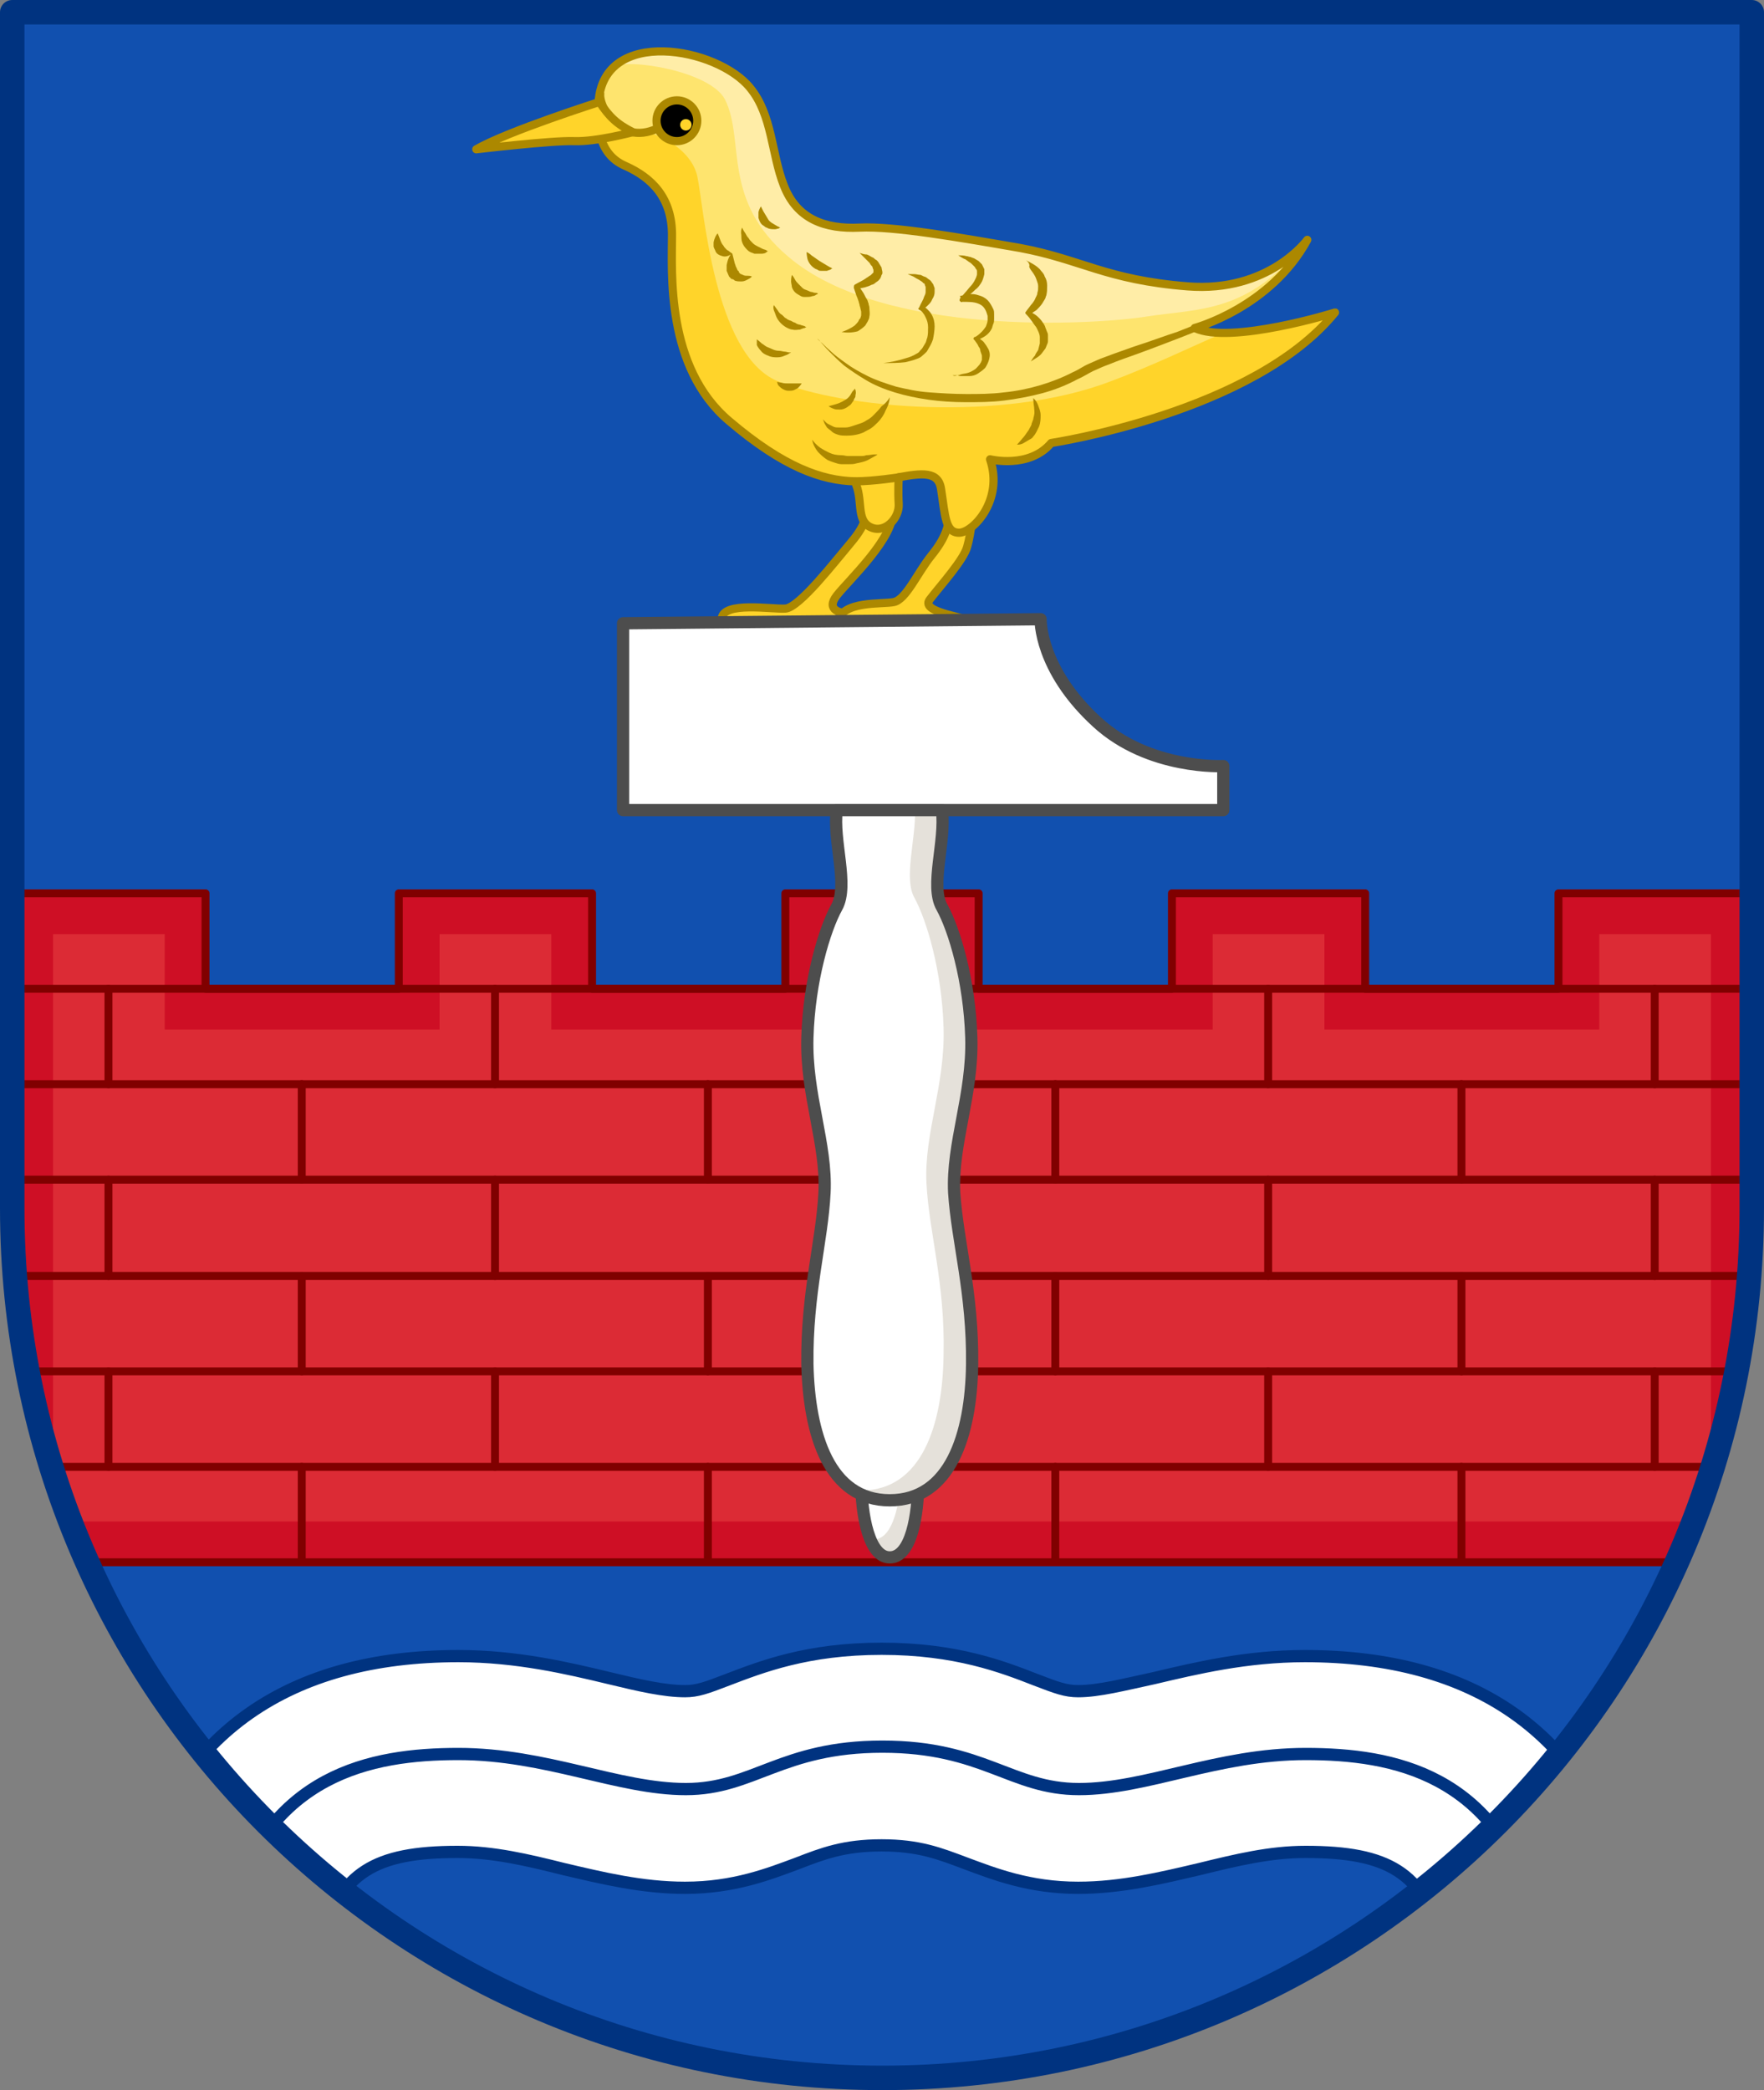 <?xml version="1.0" encoding="utf-8"?>
<!-- Generator: Adobe Illustrator 20.1.0, SVG Export Plug-In . SVG Version: 6.00 Build 0)  -->
<svg version="1.0" id="Layer_1" xmlns="http://www.w3.org/2000/svg" xmlns:xlink="http://www.w3.org/1999/xlink" x="0px" y="0px"
	 viewBox="0 0 216.3 256.2" style="enable-background:new 0 0 216.3 256.2;" xml:space="preserve">
<rect x="0" y="0" width="216.3" height="256.2" fill="#808080" stroke="none"/>
<path style="fill:#1150AF;" d="M214.8,1.5v146.6c0,58.9-47.7,106.6-106.6,106.6C49.2,254.7,1.5,207,1.5,148.1V1.5H214.8z"/>
<g>
	<defs>
		<path id="SVGID_1_" d="M214.8,1.5v146.6c0,58.9-47.7,106.6-106.6,106.6C49.2,254.7,1.5,207,1.5,148.1V1.5H214.8z"/>
	</defs>
	<clipPath id="SVGID_2_">
		<use xlink:href="#SVGID_1_"  style="overflow:visible;"/>
	</clipPath>
	<g style="clip-path:url(#SVGID_2_);">
		<polygon style="fill:#CE0F25;stroke:#800000;stroke-width:0.971;stroke-linecap:round;stroke-linejoin:round;" points="1.5,191.5 
			214.8,191.5 214.8,109.5 191.1,109.5 191.1,121.2 167.4,121.2 167.4,109.5 143.7,109.5 143.7,121.2 120,121.2 120,109.5 
			96.3,109.5 96.3,121.2 72.6,121.2 72.6,109.5 48.9,109.5 48.9,121.2 25.2,121.2 25.2,109.5 1.5,109.5 		"/>
		<polygon style="fill:#DC2B35;" points="6.5,186.5 6.5,114.5 20.2,114.5 20.2,126.2 53.9,126.2 53.9,114.5 67.6,114.5 67.6,126.2 
			101.3,126.2 101.3,114.5 115,114.5 115,126.2 148.7,126.2 148.7,114.5 162.4,114.5 162.4,126.2 196.1,126.2 196.1,114.5 
			209.8,114.5 209.8,186.5 		"/>
		
			<line style="fill:none;stroke:#800000;stroke-width:0.971;stroke-linecap:round;stroke-linejoin:round;" x1="1.5" y1="121.2" x2="214.8" y2="121.2"/>
		
			<line style="fill:none;stroke:#800000;stroke-width:0.971;stroke-linecap:round;stroke-linejoin:round;" x1="1.5" y1="132.9" x2="214.8" y2="132.9"/>
		
			<line style="fill:none;stroke:#800000;stroke-width:0.971;stroke-linecap:round;stroke-linejoin:round;" x1="1.5" y1="179.8" x2="214.8" y2="179.8"/>
		
			<line style="fill:none;stroke:#800000;stroke-width:0.971;stroke-linecap:round;stroke-linejoin:round;" x1="1.5" y1="168.1" x2="214.8" y2="168.1"/>
		
			<line style="fill:none;stroke:#800000;stroke-width:0.971;stroke-linecap:round;stroke-linejoin:round;" x1="1.5" y1="156.4" x2="214.8" y2="156.4"/>
		
			<line style="fill:none;stroke:#800000;stroke-width:0.971;stroke-linecap:round;stroke-linejoin:round;" x1="1.5" y1="144.6" x2="214.8" y2="144.6"/>
		
			<line style="fill:none;stroke:#800000;stroke-width:0.971;stroke-linecap:round;stroke-linejoin:round;" x1="13.3" y1="121.2" x2="13.3" y2="132.9"/>
		
			<line style="fill:none;stroke:#800000;stroke-width:0.971;stroke-linecap:round;stroke-linejoin:round;" x1="60.7" y1="121.2" x2="60.7" y2="132.9"/>
		
			<line style="fill:none;stroke:#800000;stroke-width:0.971;stroke-linecap:round;stroke-linejoin:round;" x1="108.1" y1="121.2" x2="108.1" y2="132.9"/>
		
			<line style="fill:none;stroke:#800000;stroke-width:0.971;stroke-linecap:round;stroke-linejoin:round;" x1="155.5" y1="121.2" x2="155.5" y2="132.9"/>
		
			<line style="fill:none;stroke:#800000;stroke-width:0.971;stroke-linecap:round;stroke-linejoin:round;" x1="202.9" y1="121.2" x2="202.9" y2="132.9"/>
		
			<line style="fill:none;stroke:#800000;stroke-width:0.971;stroke-linecap:round;stroke-linejoin:round;" x1="37" y1="132.9" x2="37" y2="144.6"/>
		
			<line style="fill:none;stroke:#800000;stroke-width:0.971;stroke-linecap:round;stroke-linejoin:round;" x1="86.8" y1="132.9" x2="86.8" y2="144.6"/>
		
			<line style="fill:none;stroke:#800000;stroke-width:0.971;stroke-linecap:round;stroke-linejoin:round;" x1="129.4" y1="132.9" x2="129.4" y2="144.6"/>
		
			<line style="fill:none;stroke:#800000;stroke-width:0.971;stroke-linecap:round;stroke-linejoin:round;" x1="179.2" y1="132.9" x2="179.2" y2="144.6"/>
		
			<line style="fill:none;stroke:#800000;stroke-width:0.971;stroke-linecap:round;stroke-linejoin:round;" x1="13.3" y1="144.6" x2="13.3" y2="156.4"/>
		
			<line style="fill:none;stroke:#800000;stroke-width:0.971;stroke-linecap:round;stroke-linejoin:round;" x1="60.7" y1="144.6" x2="60.7" y2="156.4"/>
		
			<line style="fill:none;stroke:#800000;stroke-width:0.971;stroke-linecap:round;stroke-linejoin:round;" x1="108.1" y1="144.6" x2="108.1" y2="156.4"/>
		
			<line style="fill:none;stroke:#800000;stroke-width:0.971;stroke-linecap:round;stroke-linejoin:round;" x1="155.5" y1="144.6" x2="155.5" y2="156.4"/>
		
			<line style="fill:none;stroke:#800000;stroke-width:0.971;stroke-linecap:round;stroke-linejoin:round;" x1="202.9" y1="144.6" x2="202.9" y2="156.4"/>
		
			<line style="fill:none;stroke:#800000;stroke-width:0.971;stroke-linecap:round;stroke-linejoin:round;" x1="37" y1="156.4" x2="37" y2="168.1"/>
		
			<line style="fill:none;stroke:#800000;stroke-width:0.971;stroke-linecap:round;stroke-linejoin:round;" x1="86.8" y1="156.4" x2="86.8" y2="168.1"/>
		
			<line style="fill:none;stroke:#800000;stroke-width:0.971;stroke-linecap:round;stroke-linejoin:round;" x1="129.4" y1="156.4" x2="129.4" y2="168.1"/>
		
			<line style="fill:none;stroke:#800000;stroke-width:0.971;stroke-linecap:round;stroke-linejoin:round;" x1="179.2" y1="156.4" x2="179.2" y2="168.1"/>
		
			<line style="fill:none;stroke:#800000;stroke-width:0.971;stroke-linecap:round;stroke-linejoin:round;" x1="13.3" y1="168.1" x2="13.3" y2="179.8"/>
		
			<line style="fill:none;stroke:#800000;stroke-width:0.971;stroke-linecap:round;stroke-linejoin:round;" x1="60.7" y1="168.1" x2="60.7" y2="179.8"/>
		
			<line style="fill:none;stroke:#800000;stroke-width:0.971;stroke-linecap:round;stroke-linejoin:round;" x1="108.1" y1="168.1" x2="108.1" y2="179.8"/>
		
			<line style="fill:none;stroke:#800000;stroke-width:0.971;stroke-linecap:round;stroke-linejoin:round;" x1="155.5" y1="168.1" x2="155.5" y2="179.8"/>
		
			<line style="fill:none;stroke:#800000;stroke-width:0.971;stroke-linecap:round;stroke-linejoin:round;" x1="202.9" y1="168.1" x2="202.9" y2="179.8"/>
		
			<line style="fill:none;stroke:#800000;stroke-width:0.971;stroke-linecap:round;stroke-linejoin:round;" x1="37" y1="179.8" x2="37" y2="191.5"/>
		
			<line style="fill:none;stroke:#800000;stroke-width:0.971;stroke-linecap:round;stroke-linejoin:round;" x1="86.8" y1="179.8" x2="86.8" y2="191.5"/>
		
			<line style="fill:none;stroke:#800000;stroke-width:0.971;stroke-linecap:round;stroke-linejoin:round;" x1="129.4" y1="179.8" x2="129.4" y2="191.5"/>
		
			<line style="fill:none;stroke:#800000;stroke-width:0.971;stroke-linecap:round;stroke-linejoin:round;" x1="179.2" y1="179.8" x2="179.2" y2="191.5"/>
	</g>
</g>
<g>
	<g>
		<path style="fill:#FFD42A;stroke:#AC8800;stroke-linecap:round;stroke-linejoin:round;stroke-miterlimit:10;" d="M106.2,61.4
			c0.3,2.1-0.4,3.4-2.1,5.4s-6.1,7.7-7.8,7.8s-7.6-0.9-7.8,1.2s13.6,1.8,14.7,1.6s2.1-2.2,1-2.2s-3-0.4-1.6-2.2
			c1.4-1.8,7.4-7.4,6.8-10.5S106.2,61.4,106.2,61.4z"/>
		<path style="fill:#FFD42A;stroke:#AC8800;stroke-linecap:round;stroke-linejoin:round;stroke-miterlimit:10;" d="M116.5,62.5
			c-0.1,2-0.6,3.5-2.3,5.6c-1.7,2.1-3.1,5.4-4.6,5.7c-1.5,0.3-6.3-0.2-6.9,2.4c-0.6,2.5,15.2,0.5,15.9,0c0.8-0.5-5.9-1-4.6-2.7
			c1.3-1.7,4.2-4.9,4.6-6.5c0.5-1.7,0.7-4.4,0.7-4.4H116.5z"/>
		<path style="fill:#FEE46E;" d="M146.5,40.2c0,0,9.3-2.5,13.8-10.8c0,0-4.7,6.5-14.7,5.7s-13-3.3-20.5-4.7
			c-7.5-1.3-15.5-2.7-19.7-2.5c-4.2,0.2-7.7-1-9.3-5.2c-1.5-3.8-1.4-8.6-4.1-11.9c-2-2.5-6.5-4.4-10.6-4.5c-4.1-0.1-7.7,1.6-8,6.2
			c-0.2,2.5-0.2,6.3,3.2,7.8s5.8,4,5.8,8.5s-0.8,16.2,7,22.8c6.7,5.7,11.4,7.3,15.4,7.4l0,0c1.1,2.2,0.1,4.7,1.9,5.6
			s3.6-1.1,3.5-2.8c-0.1-1.7,0-3.3,0-3.3c2.8-0.5,4.9-0.8,5.2,1.5c0.5,3.2,0.5,5.3,2.2,5.3c1.7,0,5.5-4,3.8-9c0,0,4.8,1.2,7.5-2
			c0,0,24.8-3.7,34.8-16C163.8,38.3,150.8,42.3,146.5,40.2z"/>
		<path style="fill:#FFD42A;" d="M163.8,38.3c-10,12.3-34.8,16-34.8,16c-2.7,3.2-7.5,2-7.5,2c1.7,5-2.2,9-3.8,9
			c-1.7,0-1.7-2.2-2.2-5.3c-0.4-2.3-2.4-2-5.2-1.5c0,0-0.1,1.6,0,3.3c0.1,1.7-1.8,3.7-3.5,2.8c-1.8-0.9-0.8-3.4-1.9-5.6v0
			c-4-0.1-8.7-1.6-15.4-7.4c-7.8-6.7-7-18.3-7-22.8s-2.5-7-5.8-8.5c-3-1.3-3.3-4.5-3.2-7c1.7,2,4.6,3.2,5.5,3
			c0.9-0.3,5.7,1.7,6.5,5.3c0.8,3.7,2,21.8,9.8,25.1s27.5,5.2,41,0c4.8-1.8,9.4-4,13.9-6C155.7,40.8,163.8,38.3,163.8,38.3z"/>
		<path style="fill:#FFEDA7;" d="M160,29.7c-6.9,8.8-13.1,8.1-19.4,9.1c-6.3,1-32.2,2.6-43.9-7.3c-8.3-7-5.3-14.3-7.8-19.3
			c-1.8-3.5-12-5.1-13.6-4l0,0c1.5-1.4,3.7-1.9,6.1-1.9c4.1,0.1,8.6,1.9,10.6,4.5c2.6,3.3,2.6,8.1,4.1,11.9c1.7,4.2,5.2,5.3,9.3,5.2
			c4.2-0.2,12.2,1.2,19.7,2.5c7.5,1.3,10.5,3.8,20.5,4.7C154.2,35.7,158.8,31.1,160,29.7z"/>
		<path style="fill:#AC8800;" d="M146.7,40.6c0,0-0.7,0.3-2,0.8c-1.3,0.5-3.1,1.2-5.3,2c-1.1,0.4-2.3,0.8-3.5,1.3
			c-0.6,0.2-1.2,0.5-1.9,0.8c-0.6,0.3-1.2,0.7-1.9,1c-1.3,0.7-2.8,1.3-4.3,1.7c-1.5,0.4-3.1,0.7-4.7,0.9c-1.6,0.2-3.2,0.2-4.7,0.2
			c-1.5,0-3.1-0.1-4.5-0.3c-2.9-0.4-5.7-1.2-7.7-2.4c-1-0.6-1.9-1.2-2.7-1.8c-0.7-0.6-1.3-1.2-1.8-1.7c-0.5-0.5-0.8-0.9-1.1-1.2
			c-0.2-0.3-0.4-0.4-0.4-0.4s0.1,0.1,0.4,0.4c0.3,0.2,0.6,0.6,1.2,1.1c0.5,0.5,1.2,1,1.9,1.5c0.8,0.6,1.7,1.1,2.7,1.6
			c1,0.5,2.2,0.9,3.5,1.3c1.3,0.3,2.6,0.6,4.1,0.7c1.4,0.1,2.9,0.2,4.5,0.2c1.5,0,3,0,4.6-0.2c3-0.3,6-1.2,8.5-2.5
			c0.7-0.3,1.2-0.7,1.9-1c0.7-0.3,1.3-0.6,1.9-0.8c1.3-0.5,2.5-0.9,3.6-1.3c2.2-0.7,4-1.4,5.3-1.8c1.3-0.5,2-0.8,2-0.8L146.7,40.6z"
			/>
		<path style="fill:none;stroke:#AC8800;stroke-linecap:round;stroke-linejoin:round;stroke-miterlimit:10;" d="M146.5,40.2
			c0,0,9.3-2.5,13.8-10.8c0,0-4.7,6.5-14.7,5.7s-13-3.3-20.5-4.7c-7.5-1.3-15.5-2.7-19.7-2.5c-4.2,0.2-7.7-1-9.3-5.2
			c-1.5-3.8-1.4-8.6-4.1-11.9c-2-2.5-6.5-4.4-10.6-4.5c-4.1-0.1-7.7,1.6-8,6.2c-0.2,2.5-0.2,6.3,3.2,7.8s5.8,4,5.8,8.5
			s-0.8,16.2,7,22.8c6.7,5.7,11.4,7.3,15.4,7.4l0,0c1.1,2.2,0.1,4.7,1.9,5.6s3.6-1.1,3.5-2.8c-0.1-1.7,0-3.3,0-3.3
			c2.8-0.5,4.9-0.8,5.2,1.5c0.5,3.2,0.5,5.3,2.2,5.3c1.7,0,5.5-4,3.8-9c0,0,4.8,1.2,7.5-2c0,0,24.8-3.7,34.8-16
			C163.8,38.3,150.8,42.3,146.5,40.2z"/>
		<path style="fill:none;stroke:#AC8800;stroke-linecap:round;stroke-linejoin:round;stroke-miterlimit:10;" d="M104.9,59
			c2.2,0,5.4-0.5,5.4-0.5"/>
		<path style="fill:none;stroke:#AC8800;stroke-linecap:round;stroke-linejoin:round;stroke-miterlimit:10;" d="M73.6,11.5
			c-0.2,1.6,2.7,7.1,8,3.7"/>
		<g>
			<circle style="stroke:#AC8800;stroke-linecap:round;stroke-linejoin:round;stroke-miterlimit:10;" cx="83" cy="14.8" r="2.5"/>
			<circle style="fill:#FFD42A;" cx="84.1" cy="15.3" r="0.7"/>
		</g>
		<path style="fill:#FFD42A;stroke:#AC8800;stroke-linecap:round;stroke-linejoin:round;stroke-miterlimit:10;" d="M77.6,16.2
			c-2-1-2.9-1.9-4.1-3.7c0,0-11.3,3.6-15.1,5.8c0,0,9.3-1.1,12-1S77.6,16.2,77.6,16.2z"/>
		<path style="fill:#AC8800;" d="M88,28.6c0.3,0.7,0.4,1.2,0.7,1.5c0.1,0.2,0.2,0.3,0.4,0.5c0.1,0.1,0.2,0.1,0.3,0.2
			c0.1,0.1,0.3,0.2,0.4,0.3l0,0l0,0c0.1,0.4,0.2,0.8,0.3,1.2c0.1,0.2,0.1,0.4,0.2,0.5c0.1,0.2,0.1,0.3,0.2,0.4
			c0.1,0,0.1,0.1,0.1,0.2c0.1,0,0.1,0.1,0.1,0.1c0.1,0.1,0.2,0.1,0.4,0.2c0.2,0.1,0.3,0.1,0.5,0.1c0.2,0,0.4,0,0.6,0.1
			c-0.2,0.2-0.4,0.3-0.6,0.4c-0.2,0.1-0.4,0.2-0.7,0.2c-0.3,0-0.5,0-0.8-0.1c-0.1-0.1-0.2-0.2-0.4-0.2c-0.1-0.1-0.2-0.2-0.3-0.3
			c-0.1-0.2-0.2-0.5-0.3-0.7c0-0.2,0-0.5,0-0.7c0.1-0.5,0.2-0.9,0.5-1.3l0,0l0,0c-0.3,0.2-0.7,0.3-1,0.2c-0.4-0.1-0.8-0.3-0.9-0.7
			c-0.1-0.2-0.2-0.4-0.2-0.5c0-0.2,0-0.4,0-0.5C87.6,29.2,87.8,28.8,88,28.6z"/>
		<path style="fill:#AC8800;" d="M91,27.9c0,0,0.1,0.3,0.4,0.7c0.1,0.2,0.2,0.4,0.4,0.6c0.1,0.2,0.3,0.4,0.5,0.6
			c0.2,0.2,0.4,0.3,0.6,0.4c0.2,0.1,0.4,0.2,0.6,0.3c0.2,0.1,0.4,0.1,0.5,0.2c0.1,0.1,0.2,0.1,0.2,0.1s-0.1,0-0.2,0.1
			c-0.1,0.1-0.3,0.2-0.6,0.2c-0.3,0-0.6,0-0.9,0c-0.2-0.1-0.3-0.1-0.5-0.2c-0.2-0.1-0.3-0.2-0.4-0.3c-0.3-0.3-0.5-0.6-0.6-0.9
			c-0.1-0.3-0.1-0.6-0.1-0.9C90.8,28.2,91,27.9,91,27.9z"/>
		<path style="fill:#AC8800;" d="M93.3,25.3c0,0,0.1,0.2,0.3,0.6c0.1,0.2,0.2,0.3,0.3,0.5c0.1,0.2,0.2,0.3,0.3,0.5
			c0.1,0.2,0.3,0.3,0.4,0.4c0.2,0.1,0.3,0.2,0.5,0.3c0.2,0.1,0.3,0.2,0.4,0.2c0.1,0.1,0.2,0.1,0.2,0.1s-0.1,0-0.2,0.1
			c-0.1,0-0.3,0.1-0.5,0.1c-0.2,0-0.5,0-0.8-0.1c-0.1-0.1-0.3-0.1-0.4-0.2c-0.1-0.1-0.3-0.2-0.4-0.3c-0.2-0.2-0.3-0.5-0.4-0.8
			C93,26.5,93,26.2,93,26C93.1,25.6,93.3,25.3,93.3,25.3z"/>
		<path style="fill:#AC8800;" d="M98.9,30.9c0,0,0.3,0.1,0.6,0.4c0.3,0.2,0.7,0.5,1,0.7c0.3,0.2,0.7,0.4,1,0.6
			c0.2,0.1,0.3,0.2,0.4,0.2c0.1,0.1,0.2,0.1,0.2,0.1s-0.1,0-0.2,0.1c-0.1,0.1-0.3,0.1-0.5,0.2c-0.1,0-0.2,0-0.3,0
			c-0.1,0-0.3,0-0.4,0c-0.1,0-0.3,0-0.4-0.1c-0.1-0.1-0.3-0.1-0.4-0.2c-0.5-0.3-0.8-0.8-0.9-1.2C98.9,31.2,98.9,30.9,98.9,30.9z"/>
		<path style="fill:#AC8800;" d="M97.1,33.7c0,0,0.2,0.2,0.4,0.6c0.1,0.2,0.3,0.4,0.4,0.5c0.2,0.2,0.3,0.3,0.5,0.5
			c0.2,0.2,0.4,0.2,0.6,0.3c0.2,0.1,0.4,0.2,0.6,0.2c0.2,0.1,0.4,0.1,0.5,0.1c0.1,0,0.2,0.1,0.2,0.1s-0.1,0.1-0.2,0.1
			c-0.1,0.1-0.3,0.2-0.5,0.2c-0.2,0.1-0.5,0.1-0.9,0.1c-0.2,0-0.3,0-0.5-0.1c-0.2-0.1-0.3-0.2-0.5-0.3c-0.3-0.2-0.5-0.5-0.6-0.8
			C97.1,35,97,34.7,97,34.5C97,34,97.1,33.7,97.1,33.7z"/>
		<path style="fill:#AC8800;" d="M94.9,37.4c0,0,0.2,0.3,0.5,0.7c0.1,0.2,0.3,0.4,0.5,0.5c0.1,0.1,0.2,0.2,0.3,0.3
			c0.1,0.1,0.2,0.1,0.3,0.2c0.1,0.1,0.2,0.1,0.4,0.2c0.1,0,0.2,0.1,0.4,0.2c0.1,0,0.3,0.1,0.4,0.2c0.1,0,0.2,0.1,0.4,0.1
			c0.2,0.1,0.4,0.1,0.6,0.2c0.1,0.1,0.2,0.1,0.2,0.1s-0.1,0-0.2,0.1c-0.1,0-0.4,0.1-0.6,0.2c-0.3,0-0.6,0.1-0.9,0
			c-0.3,0-0.7-0.2-1-0.4c-0.3-0.2-0.6-0.5-0.8-0.8c-0.2-0.3-0.3-0.6-0.4-0.9C94.7,37.7,94.9,37.4,94.9,37.4z"/>
		<path style="fill:#AC8800;" d="M92.8,41.6c0,0,0.3,0.2,0.6,0.5c0.2,0.1,0.4,0.3,0.6,0.4c0.2,0.1,0.5,0.2,0.7,0.3
			c0.2,0.1,0.5,0.2,0.8,0.2c0.3,0,0.5,0.1,0.7,0.1c0.2,0,0.4,0.1,0.6,0.1c0.1,0,0.2,0,0.2,0s-0.1,0.1-0.2,0.1
			c-0.1,0.1-0.3,0.2-0.6,0.3c-0.2,0.1-0.5,0.2-0.9,0.2c-0.3,0-0.7,0-1.1-0.2c-0.3-0.1-0.7-0.3-0.9-0.6c-0.2-0.2-0.4-0.5-0.5-0.7
			C92.8,42,92.8,41.6,92.8,41.6z"/>
		<path style="fill:#AC8800;" d="M103.2,40.7c0.6-0.2,1.2-0.5,1.6-0.8c0.2-0.2,0.4-0.4,0.5-0.6c0-0.1,0.1-0.2,0.2-0.3
			c0-0.1,0.1-0.2,0.1-0.4c0-0.1,0-0.2,0-0.4l-0.1-0.4c0-0.1-0.1-0.3-0.1-0.4c0-0.1-0.1-0.3-0.1-0.4c-0.1-0.3-0.2-0.6-0.3-0.8
			c-0.1-0.3-0.2-0.6-0.3-0.9l0-0.1c0-0.1,0-0.2,0.1-0.3c0,0,0,0,0,0l0,0c0.5-0.3,1-0.5,1.4-0.8c0.1-0.1,0.2-0.1,0.3-0.2
			c0.1-0.1,0.2-0.1,0.3-0.2c0.1-0.1,0.2-0.2,0.2-0.2l0.1-0.1c0,0,0-0.1,0-0.1c0-0.1,0-0.1,0-0.2c0-0.1-0.1-0.2-0.1-0.3
			c0-0.1-0.1-0.2-0.2-0.3c-0.1-0.1-0.1-0.2-0.2-0.3c-0.2-0.2-0.4-0.4-0.6-0.6c-0.2-0.2-0.4-0.4-0.6-0.6c0.3,0.1,0.6,0.2,0.9,0.2
			c0.3,0.1,0.5,0.3,0.8,0.4c0.1,0.1,0.2,0.2,0.4,0.3c0.1,0.1,0.2,0.2,0.3,0.4c0.1,0.2,0.2,0.3,0.3,0.5c0,0.2,0.1,0.4,0.1,0.6
			c0,0.1,0,0.2-0.1,0.3l-0.1,0.3c-0.1,0.2-0.2,0.3-0.3,0.4c-0.1,0.1-0.3,0.2-0.4,0.3c-0.1,0.1-0.3,0.2-0.4,0.2
			c-0.6,0.3-1.1,0.4-1.8,0.5l0,0l0.1-0.4c0.2,0.2,0.4,0.5,0.6,0.8c0.2,0.3,0.3,0.6,0.5,0.9c0.1,0.1,0.1,0.3,0.2,0.5
			c0,0.2,0.1,0.3,0.1,0.5c0,0.4,0.1,0.7,0,1.1c0,0.2-0.1,0.4-0.2,0.6c-0.1,0.2-0.2,0.3-0.3,0.5c-0.3,0.3-0.6,0.5-0.9,0.7
			C104.5,40.8,103.8,40.8,103.2,40.7z"/>
		<path style="fill:#AC8800;" d="M95.3,46.8c0,0,0.3,0.1,0.5,0.1c0.3,0.1,0.6,0.1,0.9,0.1c0.2,0,0.3,0,0.5,0c0.2,0,0.3,0,0.5,0
			c0.3,0,0.6,0,0.6,0s-0.1,0.2-0.4,0.5c-0.1,0.1-0.3,0.2-0.5,0.3c-0.2,0.1-0.5,0.1-0.7,0.1c-0.3,0-0.5-0.1-0.7-0.2
			c-0.2-0.1-0.4-0.3-0.5-0.4C95.3,47.1,95.3,46.8,95.3,46.8z"/>
		<path style="fill:#AC8800;" d="M101.6,49.8c0,0,0.3-0.1,0.7-0.2c0.4-0.1,0.9-0.3,1.2-0.5c0.4-0.2,0.7-0.5,0.9-0.9
			c0.1-0.2,0.2-0.3,0.3-0.4c0.1-0.1,0.1-0.2,0.1-0.2s0,0.1,0.1,0.2c0,0.1,0.1,0.3,0,0.6c0,0.1,0,0.3-0.1,0.4
			c-0.1,0.1-0.1,0.3-0.2,0.4c-0.1,0.1-0.2,0.3-0.3,0.4c-0.1,0.1-0.3,0.2-0.4,0.3c-0.3,0.2-0.6,0.3-0.9,0.3c-0.3,0-0.6,0-0.8-0.1
			C101.9,50,101.6,49.8,101.6,49.8z"/>
		<path style="fill:#AC8800;" d="M108.3,44.5c0.9-0.1,1.9-0.3,2.8-0.6c0.4-0.1,0.9-0.3,1.2-0.5c0.2-0.1,0.4-0.2,0.5-0.4
			c0.2-0.2,0.3-0.3,0.4-0.5c0.1-0.2,0.2-0.3,0.3-0.5c0.1-0.2,0.1-0.4,0.2-0.6c0.1-0.4,0.1-0.8,0.1-1.3c0-0.4-0.1-0.8-0.3-1.2
			c-0.1-0.2-0.2-0.4-0.3-0.5c-0.1-0.2-0.3-0.3-0.4-0.4l0,0c-0.1,0-0.2-0.1-0.2-0.2c0,0,0,0,0,0l0.1-0.1c0.2-0.5,0.5-0.9,0.6-1.3
			c0.1-0.2,0.2-0.4,0.2-0.6c0-0.1,0-0.2,0-0.3c0-0.1,0-0.2,0-0.3c0-0.1-0.1-0.2-0.1-0.3c0-0.1-0.1-0.2-0.2-0.2
			c-0.1-0.2-0.4-0.3-0.5-0.4c-0.2-0.1-0.4-0.2-0.7-0.4c-0.2-0.1-0.5-0.2-0.7-0.3c0.3,0,0.5,0,0.8,0c0.3,0,0.5,0.1,0.8,0.1l0.4,0.2
			c0.1,0,0.3,0.1,0.4,0.2c0.1,0.1,0.3,0.2,0.4,0.3c0.1,0.1,0.2,0.3,0.3,0.4c0.1,0.2,0.1,0.3,0.2,0.5c0,0.2,0,0.4,0,0.5
			c0,0.3-0.1,0.6-0.3,0.9c-0.1,0.3-0.3,0.5-0.5,0.7c-0.2,0.2-0.4,0.4-0.7,0.5l-0.1-0.4l0,0c0.3,0.1,0.5,0.2,0.7,0.4
			c0.2,0.2,0.4,0.4,0.5,0.6c0.3,0.5,0.4,1,0.4,1.5c0,0.5-0.1,1.1-0.2,1.6c-0.1,0.3-0.2,0.5-0.3,0.7c-0.1,0.2-0.3,0.5-0.4,0.7
			c-0.1,0.2-0.4,0.4-0.6,0.6c-0.2,0.2-0.4,0.3-0.7,0.4c-0.5,0.2-1,0.3-1.4,0.4C110.2,44.5,109.3,44.5,108.3,44.5z"/>
		<path style="fill:#AC8800;" d="M116.8,46c0.2,0,0.3,0,0.5,0c0.2,0,0.3,0,0.5-0.1c0.3-0.1,0.6-0.1,0.9-0.2c0.3-0.1,0.5-0.2,0.8-0.4
			c0.2-0.1,0.4-0.4,0.6-0.6c0.1-0.1,0.1-0.2,0.2-0.3c0-0.1,0.1-0.2,0.1-0.3c0-0.1,0-0.2,0-0.4c0-0.1,0-0.2-0.1-0.4
			c0-0.1-0.1-0.2-0.1-0.4c0-0.1-0.1-0.3-0.2-0.4c-0.1-0.3-0.3-0.5-0.5-0.8l-0.1-0.1c-0.1-0.1,0-0.2,0.1-0.3c0,0,0.1,0,0.1,0l0,0
			c0.5-0.3,1-0.8,1.3-1.3c0.1-0.3,0.2-0.5,0.2-0.8l0-0.2c0,0,0-0.1,0-0.1l0-0.1c0-0.2-0.1-0.3-0.1-0.4c-0.2-0.6-0.5-1-1.1-1.2
			c-0.5-0.2-1.2-0.2-1.9-0.2l0,0c-0.1,0.1-0.2,0-0.3-0.1c-0.1-0.1,0-0.2,0-0.3l0.1-0.1l0.6-0.7c0.2-0.2,0.4-0.5,0.6-0.7
			c0.2-0.2,0.4-0.5,0.5-0.7l0.2-0.4c0-0.1,0.1-0.2,0.1-0.4l0-0.3c0-0.1,0-0.2-0.1-0.3c-0.1-0.1-0.1-0.2-0.2-0.3
			c-0.1-0.1-0.2-0.2-0.3-0.3c-0.1-0.1-0.2-0.2-0.4-0.3c-0.1-0.1-0.3-0.2-0.4-0.3c-0.3-0.1-0.6-0.3-0.9-0.5c0.3,0,0.7,0,1,0.1
			c0.2,0,0.3,0.1,0.5,0.1c0.2,0.1,0.3,0.1,0.5,0.2c0.2,0.1,0.3,0.2,0.5,0.3c0.1,0.1,0.3,0.3,0.4,0.4c0.1,0.2,0.2,0.4,0.3,0.6
			c0,0.2,0,0.4,0,0.6c-0.1,0.4-0.2,0.8-0.4,1.1c-0.2,0.3-0.4,0.6-0.7,0.8c-0.5,0.5-1,0.9-1.7,1.2l-0.2-0.4l0,0
			c0.7-0.2,1.5-0.4,2.3-0.1c0.4,0.1,0.8,0.3,1.1,0.6c0.3,0.3,0.5,0.7,0.7,1.1c0.1,0.2,0.1,0.4,0.1,0.6l0,0.1c0,0.1,0,0.1,0,0.2
			l0,0.3c0,0.2,0,0.4-0.1,0.6c-0.1,0.2-0.1,0.4-0.2,0.6c-0.2,0.4-0.5,0.7-0.8,0.9c-0.3,0.2-0.7,0.4-1.1,0.5l0,0l0.1-0.4
			c0.3,0.2,0.6,0.4,0.8,0.6c0.1,0.1,0.2,0.3,0.3,0.4c0.1,0.2,0.2,0.3,0.3,0.5c0.2,0.4,0.2,0.8,0.1,1.2c-0.1,0.4-0.3,0.8-0.5,1.1
			c-0.3,0.3-0.6,0.5-0.9,0.7c-0.3,0.2-0.7,0.3-1,0.3c-0.2,0-0.3,0-0.5,0c-0.2,0-0.3,0-0.5,0c-0.2,0-0.3,0-0.5-0.1
			C117.1,46.1,117,46.1,116.8,46z"/>
		<path style="fill:#AC8800;" d="M125.8,31.9c0.6,0.3,1.2,0.6,1.7,1.1c0.2,0.3,0.5,0.5,0.6,0.9c0.2,0.3,0.3,0.7,0.3,1.1
			c0,0.4,0,0.8-0.1,1.2c-0.1,0.2-0.1,0.4-0.2,0.5l-0.3,0.5c-0.2,0.3-0.5,0.6-0.7,0.8c-0.3,0.2-0.6,0.4-0.9,0.6l0,0l0-0.4
			c0.6,0.2,1.1,0.6,1.5,1.1c0.2,0.3,0.4,0.5,0.5,0.9c0.1,0.2,0.1,0.3,0.2,0.5c0.1,0.2,0.1,0.3,0.1,0.5c0,0.2,0,0.3,0,0.5
			c0,0.2,0,0.3-0.1,0.5l-0.2,0.5l-0.3,0.4c-0.2,0.3-0.4,0.5-0.7,0.7c-0.3,0.2-0.5,0.3-0.8,0.5c0.2-0.3,0.3-0.5,0.5-0.7
			c0.1-0.3,0.3-0.5,0.4-0.7l0.1-0.4l0.1-0.4c0-0.1,0-0.2,0-0.4c0-0.1,0-0.2,0-0.4c0-0.2-0.1-0.5-0.2-0.7c-0.1-0.2-0.2-0.5-0.4-0.7
			c-0.3-0.4-0.6-0.9-1-1.3l-0.1-0.1c-0.1-0.1-0.1-0.2,0-0.3c0,0,0,0,0,0l0,0c0.2-0.3,0.4-0.5,0.6-0.8c0.2-0.2,0.4-0.5,0.5-0.7
			c0.1-0.3,0.3-0.5,0.3-0.8c0.1-0.3,0.1-0.5,0.1-0.8c0-0.3-0.1-0.5-0.2-0.8c-0.1-0.3-0.2-0.5-0.4-0.8c-0.2-0.3-0.4-0.5-0.5-0.8
			C126.3,32.4,126.1,32.1,125.8,31.9z"/>
		<path style="fill:#AC8800;" d="M109.1,48.7c0,0,0,0.7-0.5,1.6c-0.2,0.5-0.5,1-1,1.5c-0.2,0.2-0.5,0.5-0.8,0.7
			c-0.3,0.2-0.6,0.3-0.9,0.5c-0.7,0.3-1.4,0.4-2.1,0.4c-0.3,0-0.7,0-1-0.1c-0.3-0.1-0.6-0.2-0.8-0.4c-0.2-0.2-0.4-0.3-0.6-0.5
			c-0.1-0.2-0.2-0.3-0.3-0.5c-0.1-0.3-0.2-0.5-0.2-0.5s0.1,0.1,0.3,0.3c0.1,0.1,0.2,0.2,0.4,0.3c0.2,0.1,0.4,0.2,0.6,0.3
			c0.2,0.1,0.4,0.1,0.7,0.1c0.3,0,0.5,0,0.8,0c0.3,0,0.6-0.1,0.9-0.2c0.3-0.1,0.6-0.2,0.9-0.3c0.3-0.1,0.5-0.2,0.8-0.4
			c0.2-0.1,0.5-0.3,0.7-0.5c0.4-0.4,0.8-0.8,1.1-1.2C108.8,49.3,109.1,48.7,109.1,48.7z"/>
		<path style="fill:#AC8800;" d="M99.6,53.9c0,0,0.3,0.5,1,1c0.2,0.1,0.3,0.2,0.5,0.3c0.2,0.1,0.4,0.2,0.6,0.3
			c0.4,0.2,0.9,0.3,1.5,0.3c0.3,0,0.5,0.1,0.8,0.1c0.3,0,0.5,0,0.8,0c0.2,0,0.5,0,0.7,0c0.2,0,0.5,0,0.7-0.1c0.4,0,0.8-0.1,1-0.1
			c0.3,0,0.4,0,0.4,0s-0.1,0.1-0.3,0.2c-0.2,0.1-0.5,0.3-0.9,0.5c-0.4,0.2-0.9,0.3-1.4,0.4c-0.3,0.1-0.6,0.1-0.9,0.1
			c-0.3,0-0.6,0-0.9,0c-0.3,0-0.6-0.1-0.9-0.2c-0.3-0.1-0.6-0.2-0.8-0.3c-0.5-0.3-0.9-0.7-1.2-1C99.6,54.5,99.6,53.9,99.6,53.9z"/>
		<path style="fill:#AC8800;" d="M124.7,54.5c0,0,0.3-0.3,0.7-0.8c0.2-0.2,0.4-0.5,0.6-0.8c0.1-0.1,0.2-0.3,0.3-0.5
			c0.1-0.2,0.2-0.3,0.2-0.5c0.1-0.2,0.1-0.3,0.2-0.5c0-0.2,0.1-0.4,0.1-0.5c0.1-0.4,0-0.7,0-1c-0.1-0.6-0.1-1.1-0.1-1.1
			s0.1,0.1,0.2,0.2c0.1,0.1,0.3,0.4,0.4,0.7c0.1,0.3,0.3,0.7,0.3,1.2c0,0.4,0,0.9-0.2,1.4c-0.2,0.4-0.4,0.9-0.7,1.2
			c-0.1,0.2-0.3,0.3-0.5,0.4c-0.2,0.1-0.3,0.2-0.5,0.3c-0.3,0.2-0.6,0.3-0.8,0.3C124.8,54.5,124.7,54.5,124.7,54.5z"/>
	</g>
	<g>
		<g>
			<path style="fill:#FFFFFF;" d="M112.6,181.3c0,4.6-0.9,9.6-3.5,9.6c-2.5,0-3.5-5-3.5-9.6H112.6z"/>
			<path style="fill:#E5E1DA;" d="M110.5,181.3c-0.3,3.8-1.2,7.4-3.4,7.4c-0.1,0-0.2,0-0.3,0c0.5,1.4,1.3,2.3,2.4,2.3
				c2.5,0,3.5-5,3.5-9.6H110.5z"/>
			<path style="fill:none;stroke:#4D4D4D;stroke-width:1.5;stroke-linecap:round;stroke-linejoin:round;stroke-miterlimit:10;" d="
				M112.6,181.3c0,4.6-0.9,9.6-3.5,9.6c-2.5,0-3.5-5-3.5-9.6H112.6z"/>
		</g>
		
			<path style="fill:#FFFFFF;stroke:#4D4D4D;stroke-width:1.5;stroke-linecap:round;stroke-linejoin:round;stroke-miterlimit:10;" d="
			M76.4,76.4v22.9H150v-5.4c0,0-9.1,0.5-15.5-5.4c-7.1-6.5-6.9-12.6-6.9-12.6L76.4,76.4z"/>
		<g>
			<path style="fill:#FFFFFF;" d="M119.2,167.2c-0.1,8.7-2.7,16.7-10.1,16.7c-7.4,0-9.9-8-10.1-16.7c-0.1-8.7,1.8-15,2.1-21
				c0.3-6-2.3-12-2.1-19c0.2-7,2.1-13.3,3.6-16c1.5-2.7-0.5-8.2,0-11.9h12.9c0.5,3.8-1.5,9.3,0,11.9c1.5,2.7,3.4,9,3.6,16
				c0.2,7-2.4,13-2.1,19C117.4,152.2,119.3,158.5,119.2,167.2z"/>
			<path style="fill:#E5E1DA;" d="M117.1,146.2c-0.3-6,2.3-12,2.1-19c-0.2-7-2.1-13.3-3.6-16c-1.5-2.7,0.5-8.2,0-11.9h-3.4
				c0.1,3.6-1.4,8.3-0.1,10.7c1.5,2.7,3.4,9,3.6,16c0.2,7-2.4,13-2.1,19c0.3,6,2.3,12.3,2.1,21c-0.1,8.7-2.7,16.7-10.1,16.7
				c-0.3,0-0.7,0-1-0.1c1.2,0.8,2.7,1.2,4.4,1.2c7.4,0,10-8,10.1-16.7C119.3,158.5,117.4,152.2,117.1,146.2z"/>
			<path style="fill:none;stroke:#4D4D4D;stroke-width:1.5;stroke-linecap:round;stroke-linejoin:round;stroke-miterlimit:10;" d="
				M119.2,167.2c-0.1,8.7-2.7,16.7-10.1,16.7c-7.4,0-9.9-8-10.1-16.7c-0.1-8.7,1.8-15,2.1-21c0.3-6-2.3-12-2.1-19
				c0.2-7,2.1-13.3,3.6-16c1.5-2.7-0.5-8.2,0-11.9h12.9c0.5,3.8-1.5,9.3,0,11.9c1.5,2.7,3.4,9,3.6,16c0.2,7-2.4,13-2.1,19
				C117.4,152.2,119.3,158.5,119.2,167.2z"/>
		</g>
	</g>
</g>
<g>
	<defs>
		<path id="SVGID_3_" d="M214.8,1.5v146.6c0,58.9-47.7,106.6-106.6,106.6C49.2,254.7,1.5,207,1.5,148.1V1.5H214.8z"/>
	</defs>
	<clipPath id="SVGID_4_">
		<use xlink:href="#SVGID_3_"  style="overflow:visible;"/>
	</clipPath>
	<g style="clip-path:url(#SVGID_4_);">
		<path style="fill:#FFFFFF;stroke:#003380;stroke-width:1.5;stroke-linecap:round;stroke-linejoin:round;" d="M176.8,237.7
			c-2.4-8.1-6.5-10.7-16.7-10.7c-4.4,0-8.5,1-13,2.1c-4.7,1.1-9.6,2.3-14.9,2.3c-6,0-10.3-1.7-13.8-3c-3.2-1.2-5.7-2.2-10.3-2.2
			c-4.6,0-7.2,1-10.3,2.2c-3.5,1.3-7.8,3-13.8,3c-5.3,0-10.2-1.2-14.9-2.3c-4.4-1.1-8.6-2.1-13-2.1c-10.2,0-14.3,2.6-16.7,10.7
			l-23-6.9C22,212.4,35.4,203,56.2,203c7.2,0,13.5,1.5,18.5,2.7c3.7,0.9,6.8,1.6,9.3,1.6c1.5,0,2.6-0.4,5.2-1.4
			c4.2-1.6,9.8-3.8,18.9-3.8s14.8,2.2,18.9,3.8c2.6,1,3.7,1.4,5.2,1.4c2.5,0,5.6-0.8,9.3-1.6c5.1-1.2,11.3-2.7,18.5-2.7
			c20.8,0,34.2,9.4,39.7,27.8L176.8,237.7z"/>
		<path style="fill:none;stroke:#003380;stroke-width:1.5;stroke-linecap:round;stroke-linejoin:round;" d="M188.3,234.3
			c-5-16.8-17.3-19.3-28.2-19.3c-10.8,0-19.5,4.3-27.8,4.3s-11.7-5.2-24.1-5.2s-15.8,5.2-24.1,5.2S67,215,56.2,215
			S33,217.5,28,234.3"/>
	</g>
</g>
<path style="fill:none;stroke:#003380;stroke-width:3;stroke-linecap:round;stroke-linejoin:round;" d="M214.8,1.5v146.6
	c0,58.9-47.7,106.6-106.6,106.6C49.2,254.7,1.5,207,1.5,148.1V1.5H214.8z"/>
<g>
</g>
<g>
</g>
<g>
</g>
<g>
</g>
<g>
</g>
<g>
</g>
<g>
</g>
<g>
</g>
<g>
</g>
<g>
</g>
<g>
</g>
<g>
</g>
<g>
</g>
<g>
</g>
<g>
</g>
</svg>
